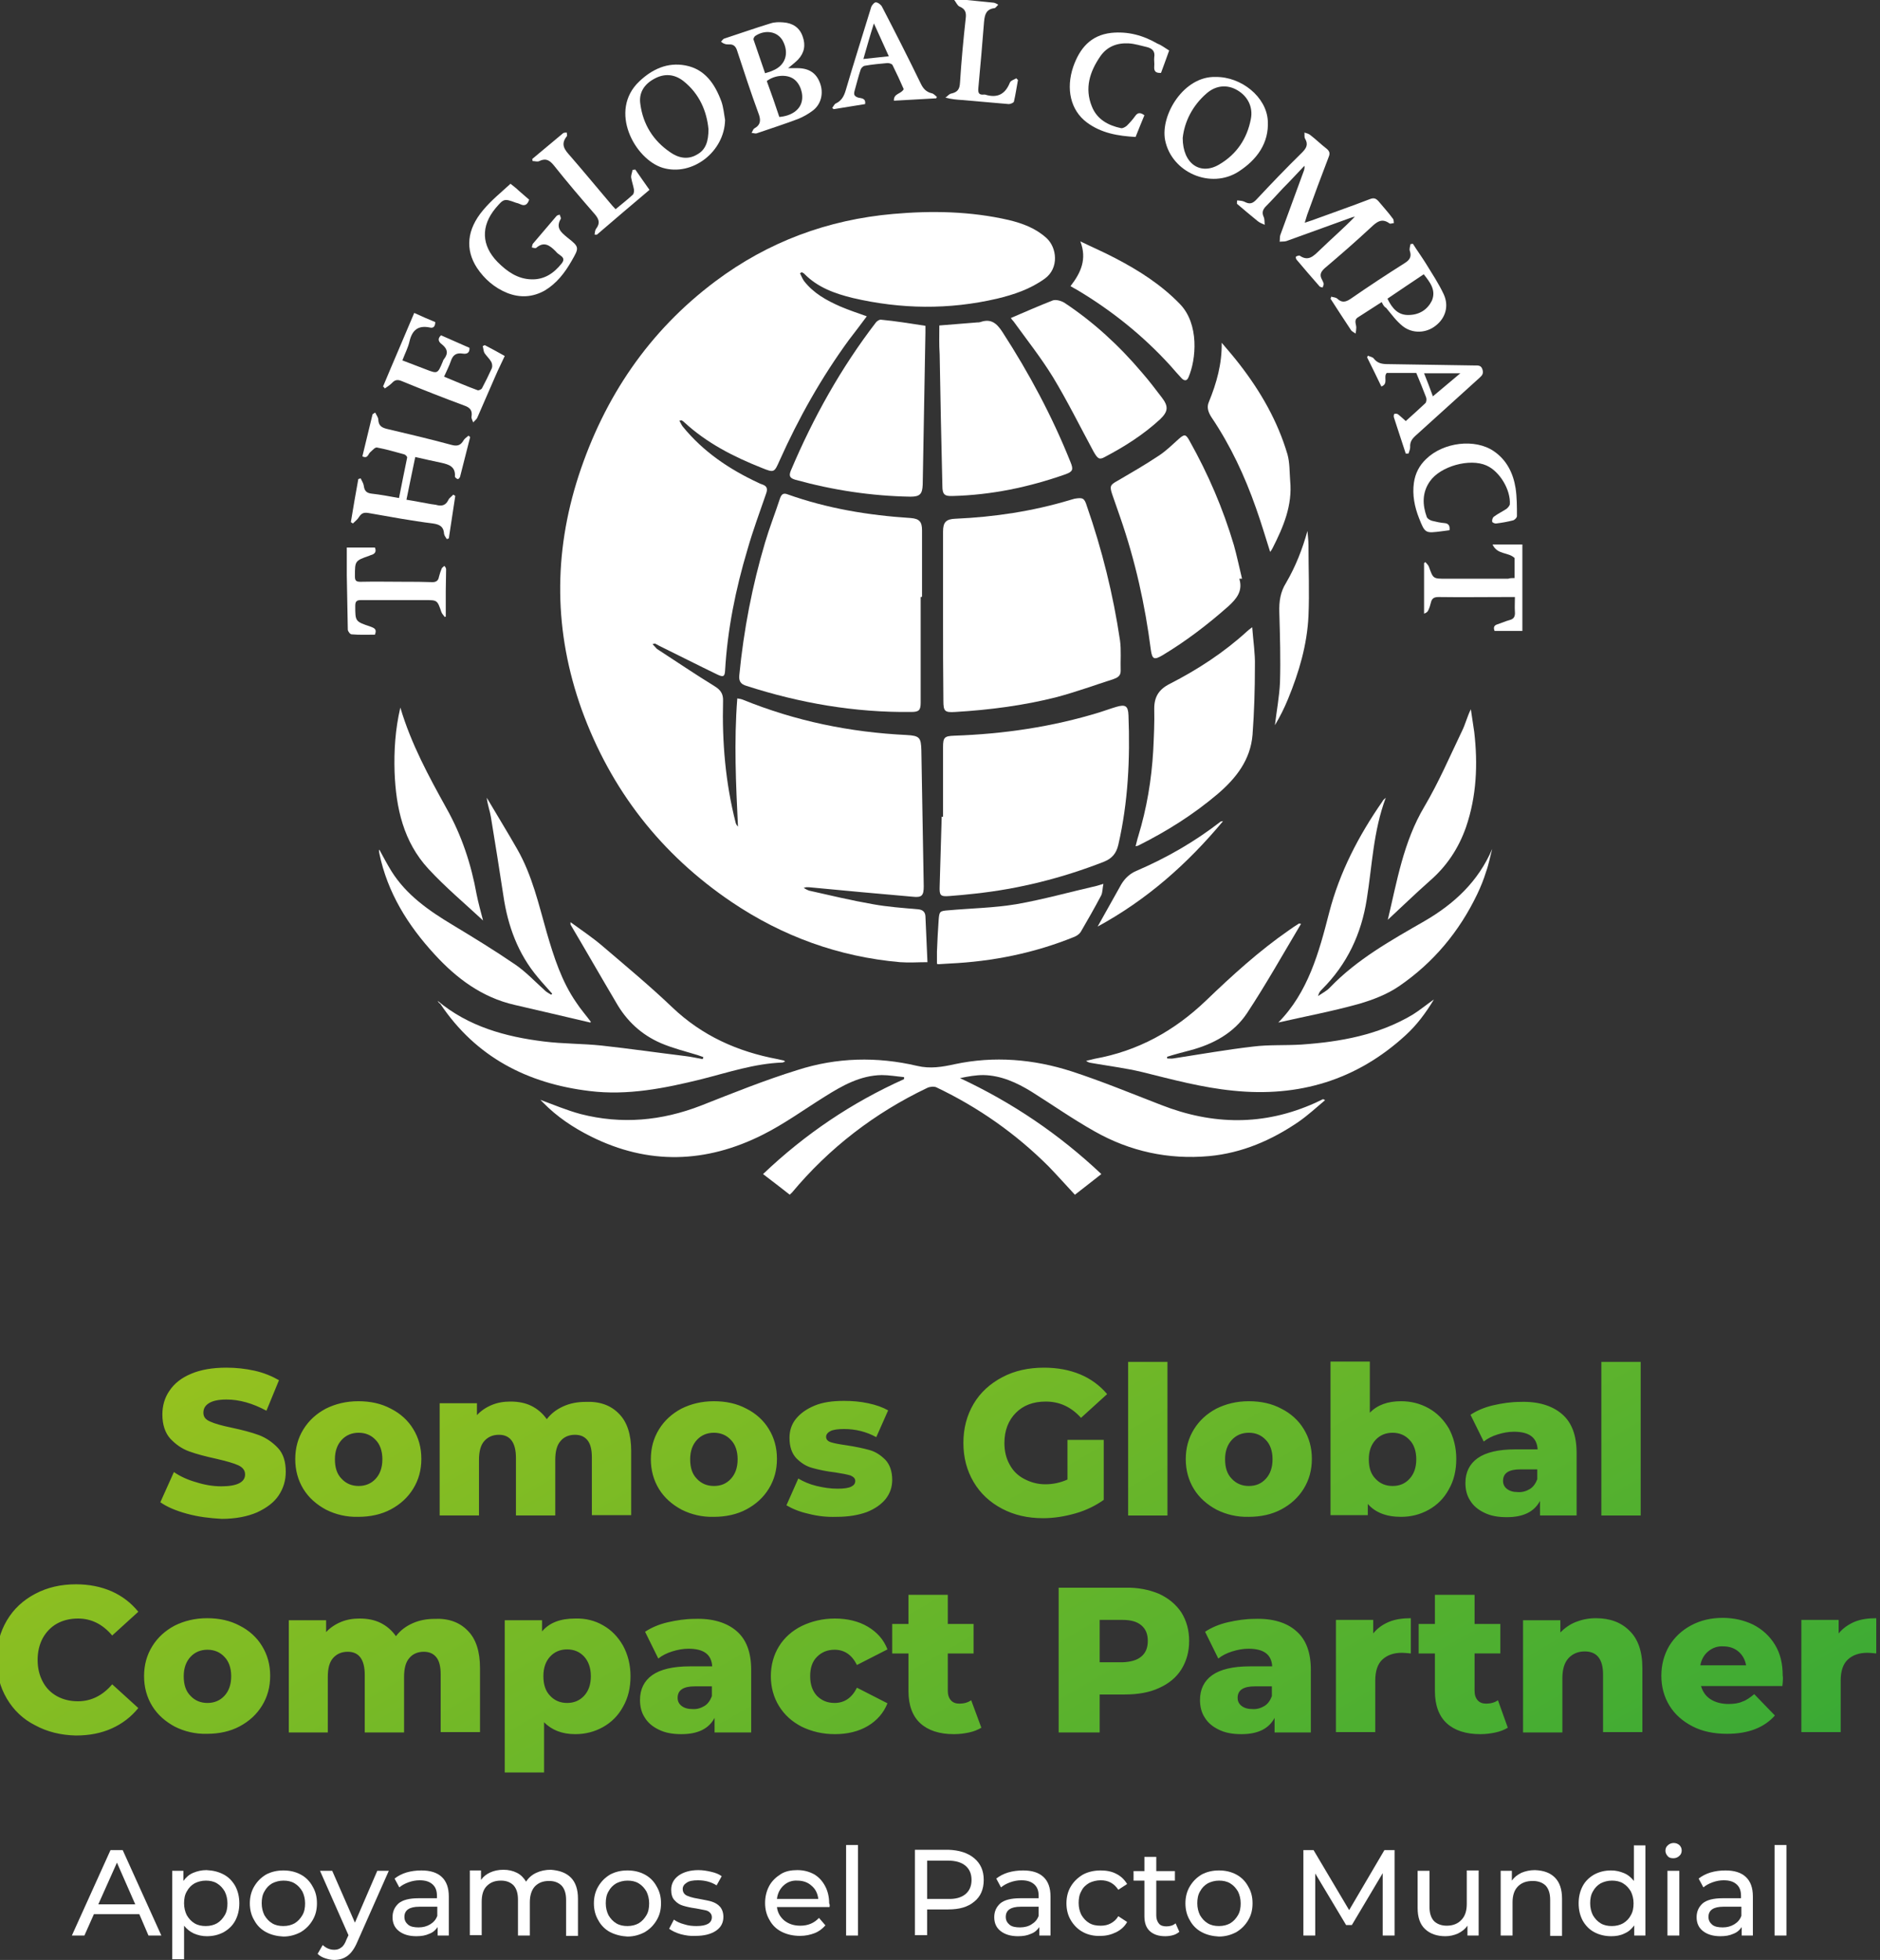 <?xml version="1.0" encoding="utf-8"?>
<!-- Generator: Adobe Illustrator 25.3.1, SVG Export Plug-In . SVG Version: 6.00 Build 0)  -->
<svg version="1.1" id="Capa_1" xmlns="http://www.w3.org/2000/svg" xmlns:xlink="http://www.w3.org/1999/xlink" x="0px" y="0px"
	 viewBox="0 0 554.6 578.1" style="enable-background:new 0 0 554.6 578.1;" xml:space="preserve">
<rect x="0" y="0" width="554.6" height="578.1" fill="#333333" stroke="none"/>
<style type="text/css">
	.st0{fill:#FFFFFF;}
	.st1{fill:url(#SVGID_1_);}
</style>
<g>
	<g>
		<path class="st0" d="M285.2,0c2.7,0.3,5.3,0.5,8,0.8c0.5,0.1,0.9,0.4,1.3,0.6c-0.4,0.3-0.7,0.9-1.1,1c-2.5,0.3-2.9,1.9-3.1,4
			c-0.5,6.6-1.1,13.1-1.7,19.7c-0.1,1.3,0.2,1.9,1.5,1.8c0.2,0,0.4,0,0.5,0c3.5,1.1,5.9,0,7.3-3.5c0.2-0.6,1.2-0.9,1.9-1.3
			c0.2,0.2,0.3,0.3,0.5,0.5c-0.4,2.1-0.7,4.3-1.2,6.4c-0.1,0.3-1,0.7-1.5,0.7c-4.6-0.4-9.2-0.8-13.8-1.2c-1.5-0.1-3-0.2-4.9-0.7
			c0.6-0.4,1.1-1.1,1.7-1.2c1.8-0.4,2.5-1.2,2.6-3.2c0.4-6.4,1-12.8,1.7-19.1c0.2-1.7-0.2-2.7-1.9-3.4c-0.6-0.3-1-1.3-1.5-1.9
			C282.7,0,283.9,0,285.2,0z"/>
		<path class="st0" d="M217.5,206c0.7,0.1,1.2,0.2,1.7,0.4c15.5,6.3,31.6,9.6,48.3,10.4c3.8,0.2,4.2,0.8,4.3,4.5
			c0.2,13.4,0.5,26.7,0.7,40.1c0,2.7-0.5,3.4-3.2,3.1c-10.2-0.9-20.4-1.8-30.6-2.8c-0.5,0-0.9-0.1-1.6,0.2c0.5,0.3,1,0.6,1.6,0.8
			c6.2,1.4,12.5,2.9,18.8,4c4.4,0.8,8.8,1.1,13.3,1.5c1.3,0.1,2.1,0.7,2.2,2c0.2,4.5,0.4,9,0.6,13.6c-2.7,0-5.4,0.2-8.1,0
			c-18.1-1.6-34.6-7.6-49.6-17.7c-20.9-14.1-35.7-33.1-44.3-56.8c-8.2-22.9-8.4-45.9-0.9-69c7.6-23.2,20.7-42.6,40.3-57.3
			c15.6-11.7,33.2-18.2,52.5-19.9c11.4-1,22.8-0.8,34.1,1.8c4.1,1,7.9,2.4,11.1,5.3c3.1,2.8,3.8,8.9-0.5,12
			c-4.3,3.1-9.1,4.7-14.1,5.9c-14.2,3.3-28.3,3.1-42.5-0.2c-5.3-1.3-10.4-3.1-14.4-7.2c-0.2-0.2-0.5-0.3-0.7-0.4
			c-0.2,0.1-0.3,0.2-0.5,0.3c0.4,0.8,0.7,1.6,1.2,2.3c2.8,3.6,6.6,5.7,10.7,7.5c2.5,1.1,5.1,1.9,7.8,2.9c-1.8,2.4-3.5,4.7-5.3,7
			c-8.1,11.1-14.8,23-20.4,35.5c-1.6,3.6-1.6,3.7-5.3,2.2c-8.3-3.3-16.2-7.3-22.9-13.5c-0.2-0.2-0.5-0.4-0.7-0.5
			c-0.1,0-0.2,0-0.7,0.1c0.4,0.6,0.6,1.2,1,1.7c6,7.4,13.7,12.6,22.3,16.6c0.4,0.2,0.8,0.4,1.2,0.5c1.4,0.5,1.6,1.3,1.1,2.7
			c-1.9,5.5-3.9,10.9-5.5,16.5c-3.5,11.7-5.9,23.6-6.6,35.7c-0.1,1.7-0.5,2-2.2,1.2c-5.8-2.8-11.5-5.7-17.2-8.5
			c-0.4-0.2-0.9-0.5-1.3-0.7c-0.1,0-0.2,0.1-0.7,0.2c0.5,0.5,0.9,1,1.3,1.4c5.7,3.7,11.3,7.5,17,11c1.8,1.1,2.6,2.3,2.5,4.4
			c-0.3,12.1,0.7,24,3.7,35.8c0.1,0.4,0.3,0.8,0.7,1.2C217.1,231.3,216.5,218.8,217.5,206z"/>
		<path class="st0" d="M159.4,324.4c3.8,1.4,7.8,3.1,11.9,4.2c12.1,3.1,23.9,2,35.5-2.5c9.4-3.7,18.8-7.5,28.5-10.5
			c11.5-3.7,23.4-4,35.3-1.2c3.8,0.9,7.4,0.3,11-0.5c11.7-2.5,23.3-1.5,34.5,2.1c8.9,2.9,17.6,6.5,26.4,9.9
			c15.3,6,30.4,6.2,45.5-0.6c0.8-0.4,1.5-0.7,2.3-1.1c0,0,0.1,0,0.6,0.3c-2.6,2.2-5,4.4-7.7,6.3c-8,5.5-16.8,9.3-26.5,10.2
			c-12,1.1-23.4-1.4-33.8-7.3c-6.4-3.6-12.4-7.8-18.6-11.7c-4.4-2.7-9-4.8-14.2-4.9c-2.3,0-4.5,0.4-6.9,0.9
			c15.4,7.2,29.2,16.5,41.7,28.3c-2.7,2.1-5.2,4.1-7.8,6.1c-2.6-2.8-5.1-5.6-7.7-8.3c-9.7-9.7-20.8-17.5-33.2-23.4
			c-0.7-0.3-1.9-0.2-2.7,0.2c-15.5,7.4-28.9,17.7-39.9,30.9c-0.2,0.2-0.4,0.3-0.6,0.6c-2.6-2-5.1-4-7.9-6.1
			c12.4-11.8,26.2-21.1,41.6-28c0-0.2,0-0.4,0-0.6c-2.2-0.2-4.4-0.6-6.6-0.6c-6.3,0.1-11.6,3.1-16.7,6.3c-6.1,3.8-12,8.1-18.4,11.3
			c-16.7,8.4-33.7,9-50.7,0.5c-5.2-2.6-10-5.8-14.1-10C159.8,324.8,159.5,324.5,159.4,324.4z"/>
		<path class="st0" d="M271.6,176.1c0,10.4,0,20.8,0,31.1c0,2.3-0.5,2.8-2.8,2.8c-16.6,0.2-32.8-2.6-48.6-7.7
			c-1.7-0.5-2.3-1.4-2.1-3.2c1.3-13.3,3.8-26.3,7.6-39.1c1.3-4.4,3-8.7,4.4-13c0.4-1.1,0.9-1.7,2.2-1.2c11.8,4.2,23.9,6.2,36.4,7
			c2.5,0.2,3.3,1.1,3.3,3.6c0,6.5,0,13.1,0,19.6C271.8,176.1,271.7,176.1,271.6,176.1z"/>
		<path class="st0" d="M278.2,181.7c0-8.3,0-16.6,0-24.9c0-2.8,0.9-3.7,3.7-3.8c11.4-0.5,22.7-2.2,33.7-5.5c0.5-0.1,0.9-0.3,1.4-0.4
			c2.4-0.4,2.9-0.2,3.6,2.1c4.5,12.9,7.8,26.2,9.8,39.7c0.4,2.9,0.1,6,0.2,9c0,1.5-1,2-2.1,2.4c-5.6,1.8-11.1,3.8-16.7,5.3
			c-9.8,2.5-19.9,3.8-30,4.4c-3.1,0.2-3.5-0.2-3.5-3.3C278.2,198.3,278.2,190,278.2,181.7C278.2,181.7,278.2,181.7,278.2,181.7z"/>
		<path class="st0" d="M278.2,240.9c0-6.8,0-13.7,0-20.5c0-2.9,0.4-3.3,3.3-3.4c14.6-0.5,28.9-2.6,42.9-6.9c1.6-0.5,3.2-1.1,4.9-1.6
			c2.7-0.8,3.5-0.3,3.6,2.5c0.5,12.8-0.1,25.6-3,38.2c-0.6,2.5-1.8,4-4.3,5c-12.3,4.8-25,8-38.1,9.4c-2.5,0.3-5,0.5-7.5,0.7
			c-2.6,0.2-2.9-0.2-2.8-2.9c0.2-6.8,0.4-13.7,0.6-20.5C278,240.9,278.1,240.9,278.2,240.9z"/>
		<path class="st0" d="M365.6,170.7c1.1,3.6-0.8,5.9-3.2,8.1c-6.1,5.4-12.5,10.3-19.5,14.5c-2.4,1.4-3,1.2-3.4-1.6
			c-1.7-13.3-4.6-26.3-9-39c-0.8-2.3-1.6-4.6-2.4-6.9c-0.8-2.4-0.6-2.8,1.6-4c4.1-2.4,8.1-4.7,12-7.3c2.2-1.4,4.1-3.3,6-5
			c1.7-1.5,2.1-1.5,3.2,0.5c5.5,9.8,9.9,20,13.1,30.8c0.9,3.2,1.6,6.6,2.4,9.9C366.1,170.7,365.9,170.7,365.6,170.7z"/>
		<path class="st0" d="M273,96.1c0,0.7,0,1.4,0,2.1c-0.3,14.9-0.5,29.8-0.8,44.7c-0.1,2.8-0.8,3.6-3.6,3.6c-11.5-0.2-22.8-1.9-34-5
			c-1.7-0.5-1.9-1.2-1.3-2.7c6.6-15.6,14.8-30.3,25.1-43.7c0.3-0.4,1.1-0.9,1.5-0.8C264.2,94.7,268.4,95.4,273,96.1z"/>
		<path class="st0" d="M277.1,96c3.7-0.3,7.4-0.6,11.2-0.9c0.3,0,0.6,0,0.9-0.1c3.1-1.1,4.8,0.3,6.5,2.9
			c7.9,12.2,14.7,24.9,20.1,38.4c0.9,2.2,0.7,2.8-1.5,3.6c-10.8,3.8-21.8,6.1-33.3,6.4c-2.4,0.1-3-0.5-3-3
			c-0.3-12.9-0.6-25.9-0.8-38.8C277,101.6,277.1,98.9,277.1,96z"/>
		<path class="st0" d="M383.8,272.5c-5.3,8.9-10.3,17.8-15.9,26.3c-3.9,5.9-10,9.2-16.8,11c-2.3,0.6-4.6,1.2-6.8,1.9
			c0,0.2,0,0.3,0,0.5c0.6,0,1.2,0.1,1.8,0c7.8-1.2,15.7-2.6,23.5-3.5c4.7-0.6,9.5-0.3,14.3-0.6c11.5-0.8,22.7-2.8,32.8-8.8
			c2.1-1.3,4-2.9,6.3-4.5c-2.4,4-5.1,7.6-8.4,10.6c-14.4,13.2-31.5,18.3-50.8,16.3c-9.2-0.9-18-3.3-26.9-5.5
			c-5-1.2-10.1-1.8-15.1-2.7c-0.5-0.1-0.9-0.2-1.4-0.6c0.8-0.2,1.7-0.4,2.5-0.6c12.8-2.3,23.5-8.2,32.9-17.2
			c7.7-7.4,15.6-14.6,24.4-20.7c1-0.7,2-1.4,3-2C383.3,272.4,383.4,272.4,383.8,272.5z"/>
		<path class="st0" d="M129.1,295.2c9.1,7.6,20,10.6,31.4,12c5.6,0.7,11.3,0.6,17,1.2c8.2,0.9,16.5,2.1,24.7,3.1
			c1.7,0.2,3.4,0.6,5.1,0.9c0.1-0.2,0.1-0.4,0.2-0.6c-0.6-0.2-1.1-0.4-1.7-0.6c-3.6-1.1-7.3-2-10.8-3.5c-5.8-2.5-10.2-6.6-13.3-12.1
			c-4.5-7.6-8.9-15.3-13.4-22.9c0-0.1,0-0.2,0-0.7c3.3,2.4,6.6,4.6,9.5,7.1c6.9,5.9,13.9,11.7,20.5,18c8.8,8.4,19.3,13.1,31.1,15.3
			c0.6,0.1,1.2,0.3,1.8,0.4c0.1,0,0.2,0.1,0.4,0.3c-0.3,0.1-0.6,0.3-0.8,0.3c-8.2,0.3-15.9,2.9-23.8,4.9
			c-10.9,2.7-21.9,4.9-33.1,3.5c-18.3-2.2-33.5-10-44-25.7C129.4,295.8,129.3,295.5,129.1,295.2z"/>
		<path class="st0" d="M369.4,185c0.3,4.1,0.9,7.8,0.8,11.4c0,6.8-0.2,13.6-0.7,20.3c-0.6,7.4-4.8,12.8-10.3,17.5
			c-7.2,6.1-15,11-23.4,15.2c-0.2,0.1-0.3,0.1-0.8,0.2c0.3-1.1,0.5-2.1,0.8-3c2.5-8.2,3.9-16.6,4.4-25.2c0.2-4.1,0.4-8.3,0.3-12.4
			c0-3.5,1.4-5.7,4.6-7.3c8.2-4.2,15.9-9.2,22.8-15.5C368.2,185.9,368.5,185.7,369.4,185z"/>
		<path class="st0" d="M408.8,235.3c-3.7,9.9-4,20-5.6,29.9c-1.6,10.3-5.8,19.2-13.2,26.6c-0.3,0.3-0.6,0.6-0.8,1
			c-0.1,0.1-0.1,0.3-0.4,1c1.5-1,2.7-1.6,3.6-2.6c8-8.3,17.9-13.8,27.8-19.5c8.8-5.1,15.9-11.7,20-21.3c-0.6,2.2-1,4.5-1.8,6.7
			c-0.7,2.3-1.6,4.5-2.6,6.6c-5.3,11.1-13,20.3-23.1,27.2c-3.5,2.4-7.7,4-11.8,5.2c-7.9,2.2-15.9,3.7-23.8,5.5
			c8.8-8.9,12-20.7,15-32.4c3.1-12,8.7-22.7,15.7-32.8C408,236,408.2,235.8,408.8,235.3z"/>
		<path class="st0" d="M162.9,293.1c-1.4-1.6-2.9-3.2-4.3-4.9c-5.8-6.9-8.8-15.1-10.1-24c-1.2-7.8-2.4-15.5-3.7-23.3
			c-0.3-1.8-1-3.6-1.2-5.6c3,5.1,6.1,10.1,9,15.2c4.4,7.7,6.3,16.2,8.7,24.6c2.1,7.2,4.4,14.4,8.7,20.6c1.3,2,2.9,3.8,4.3,5.7
			c0,0-0.1,0.2-0.2,0.2c-7.4-1.7-14.8-3.5-22.3-5.2c-9.6-2.2-17.1-7.8-23.6-14.9c-7.9-8.6-13.9-18.2-16.3-29.8
			c0-0.2-0.1-0.5-0.1-0.7c0-0.1,0-0.2,0.1-0.4c1.2,2.2,2.3,4.3,3.6,6.4c4.4,7,11,11.6,18,15.8c6.3,3.8,12.5,7.6,18.5,11.7
			c3.2,2.2,5.9,5.1,8.8,7.7c0.5,0.5,1.2,0.8,1.8,1.2C162.7,293.3,162.8,293.2,162.9,293.1z"/>
		<path class="st0" d="M298.2,93.8c4.2-1.8,8.3-3.6,12.4-5.2c0.9-0.3,2.4,0.1,3.4,0.7c8.6,5.7,16.1,12.6,22.8,20.5
			c2.1,2.4,4,4.9,5.9,7.4c2.1,2.7,1.9,4.2-0.5,6.5c-4.9,4.5-10.4,8-16.3,11.1c-1.6,0.9-2.1,0.5-3.3-1.6c-4-7.4-7.7-14.9-12-22
			c-3.5-5.7-7.7-11-11.6-16.4C298.7,94.5,298.4,94.1,298.2,93.8z"/>
		<path class="st0" d="M360.4,101.1c1.8,2.1,3.6,4.2,5.3,6.4c6.2,8,11.2,16.7,14.1,26.5c0.7,2.5,0.6,5.2,0.8,7.8
			c0.7,7.3-2,13.6-5.2,19.9c-0.2,0.4-0.4,0.7-0.7,1.1c-1.4-4.4-2.7-8.8-4.2-13c-3.3-9.4-7.5-18.4-13.1-26.7
			c-0.9-1.4-1.5-2.9-0.8-4.5C358.9,113,360.5,107.3,360.4,101.1z"/>
		<path class="st0" d="M325.5,260.7c-0.3,1.4-0.2,2.6-0.7,3.5c-1.9,3.6-3.9,7.1-6,10.7c-0.4,0.6-1.1,1.1-1.8,1.4
			c-11.8,4.8-24.1,7.3-36.9,7.9c-1.1,0.1-2.2,0.1-3.3,0.2c-0.1,0-0.2-0.1-0.4-0.1c0-1.2,0-2.4,0-3.6c0.1-3.1,0.3-6.2,0.5-9.3
			c0.2-2.6,0.3-2.7,2.9-2.9c6.7-0.6,13.4-0.7,20-1.8c8-1.4,15.8-3.6,23.7-5.4C324.1,261.1,324.6,261,325.5,260.7z"/>
		<path class="st0" d="M315.8,84.4c3.1-4,4.9-8,2.9-13.2c3.5,1.7,7,3.2,10.4,5c6.9,3.6,13.5,7.8,19,13.5c5.7,5.9,4.8,16.3,2.5,21.6
			c-0.5,1.2-1.3,1-2,0.3c-1.1-1.2-2.2-2.4-3.3-3.7c-8-8.8-17.2-16.2-27.4-22.3C317.3,85.3,316.7,84.9,315.8,84.4z"/>
		<path class="st0" d="M409.4,271.3c2.7-11.3,4.6-23,10.8-33.4c4.2-7.1,7.5-14.8,11.1-22.3c1-2,1.5-4.2,2.6-6.4
			c0.3,2.2,0.7,4.5,1,6.7c1.1,9.5,0.7,18.9-2.4,28c-2.2,6.3-5.7,11.6-10.8,16C417.4,263.7,413.4,267.6,409.4,271.3z"/>
		<path class="st0" d="M118.1,208.7c3.2,10.8,8.4,20.3,13.6,29.7c4.5,8,7.3,16.5,8.9,25.4c0.5,2.5,1.2,5,1.9,7.7
			c-5.5-5.1-11.1-9.8-16.1-15.2c-7.4-8-9.6-18-10-28.6C116.2,221.4,116.6,215.1,118.1,208.7z"/>
		<path class="st0" d="M365,59.1c0.7,0.1,1.5,0.1,2.1,0.4c1.5,0.8,2.4,0.6,3.6-0.7c4.4-4.7,8.8-9.3,13.4-13.8
			c1.3-1.3,1.9-2.4,0.9-4.1c-0.3-0.5-0.1-1.2-0.2-1.8c0.6,0.2,1.2,0.3,1.7,0.7c1.7,1.3,3.2,2.8,4.9,4.1c0.8,0.7,1,1.3,0.6,2.3
			c-2.2,5.7-4.3,11.4-6.4,17.2c-0.2,0.6-0.4,1.3-0.7,2.3c0.9-0.3,1.5-0.5,2.1-0.7c5.7-2.1,11.5-4.1,17.2-6.3
			c1.1-0.4,1.7-0.2,2.5,0.7c1.4,1.7,2.9,3.3,4.2,5.1c0.3,0.3,0.2,0.8,0.3,1.3c-0.4,0-1,0.3-1.3,0.1c-2.3-1.7-3.8-0.4-5.5,1.2
			c-4.4,4.1-9,8.1-13.6,12c-1.2,1.1-1.6,2-0.8,3.4c0.2,0.4,0.4,0.8,0.5,1.2c0,0.3-0.2,0.7-0.3,1.1c-0.3-0.1-0.7-0.1-0.9-0.3
			c-2.3-2.6-4.6-5.3-6.8-7.9c-0.2-0.2-0.3-0.8-0.2-0.9c0.3-0.2,0.9-0.4,1.1-0.3c2.6,1.8,4.1,0.1,5.9-1.6c3.4-3.3,7-6.4,10.4-9.9
			c-0.5,0.1-0.9,0.2-1.4,0.4c-6.3,2.3-12.5,4.5-18.8,6.8c-0.6,0.2-1.4,0.1-2,0.2c0.1-0.7,0-1.4,0.2-2c2.3-6.4,4.7-12.7,7-19.1
			c0.1-0.4,0.2-0.8,0.1-1.3c-2.1,2.2-4.2,4.5-6.4,6.7c-1.6,1.7-3.2,3.5-4.9,5.2c-1,1-1.3,1.9-0.7,3.2c0.3,0.7,0.2,1.5,0.3,2.3
			c-0.7-0.3-1.5-0.6-2.1-1.1c-2.1-1.7-4.1-3.4-6.1-5.1C364.9,59.5,364.9,59.3,365,59.1z"/>
		<path class="st0" d="M110.7,121.7c0.3,0.7,0.9,1.4,0.9,2.1c0.1,1.7,0.9,2.3,2.5,2.7c6.4,1.5,12.7,3,19,4.7
			c1.8,0.5,2.8,0.2,3.7-1.4c0.3-0.5,1-0.9,1.4-1.3c0.2,0.1,0.3,0.3,0.5,0.4c-1,3.9-2,7.9-3,11.8c-0.1,0.2-0.4,0.6-0.6,0.6
			c-0.3,0-0.6-0.3-0.8-0.5c-0.1-0.1-0.1-0.2-0.1-0.3c0.2-2.9-1.8-3.5-4-4c-2.5-0.5-5-1.1-7.7-1.7c-0.9,4.2-1.7,8.3-2.6,12.6
			c2.6,0.4,4.9,0.9,7.3,1.3c0.5,0.1,1,0.1,1.4,0.2c1.7,0.5,2.9,0.2,3.7-1.5c0.3-0.6,1-1,1.4-1.5c0.2,0.1,0.4,0.2,0.6,0.4
			c-0.6,4.2-1.3,8.3-1.9,12.5c-0.2,0.1-0.4,0.1-0.6,0.2c-0.3-0.5-0.7-1-0.8-1.5c-0.1-2.1-1.2-2.8-3.3-3.1c-6.4-0.8-12.8-2-19.1-3.1
			c-1.3-0.2-2,0.1-2.7,1.2c-0.4,0.7-1.2,1.3-1.8,1.9c-0.2-0.1-0.4-0.3-0.6-0.4c0.7-4.2,1.4-8.4,2.2-12.7c0.2-0.1,0.4-0.1,0.7-0.2
			c0.3,0.7,0.8,1.4,0.9,2.1c0.2,1.5,0.7,2.2,2.3,2.4c2.7,0.3,5.3,0.8,8.1,1.3c0.8-4.1,1.6-8,2.4-11.9c0.1-0.3-0.5-0.9-0.9-1
			c-2.6-0.7-5.3-1.5-8-2c-0.6-0.1-1.3,0.8-2,1.4c-0.6,0.5-0.7,2-2.3,1.2c1-4.1,2-8.2,3-12.4C110.3,121.9,110.5,121.8,110.7,121.7z"
			/>
		<path class="st0" d="M232.5,20.1c1.1,0,1.9,0,2.7,0c3.4,0,5.6,1.4,6.7,4.4c1.1,2.9,0.4,6.2-2.1,8.1c-1.3,1-2.9,1.9-4.4,2.5
			c-4,1.5-8,2.8-12.1,4.2c-0.5,0.2-1.1-0.1-1.6-0.1c0.3-0.4,0.4-1,0.8-1.3c2-1.1,2-2.6,1.2-4.6c-2.2-6-4.2-12.1-6.2-18.2
			c-0.4-1.4-1.1-2.1-2.5-2c-0.4,0-0.9,0-1.3-0.2c-0.4-0.1-0.7-0.4-1-0.6c0.3-0.3,0.6-0.8,0.9-0.9c4.6-1.5,9.1-3.1,13.7-4.5
			c1.2-0.4,2.5-0.4,3.8-0.3c2.7,0.2,4.8,1.5,5.7,4.2c0.9,2.5,0.5,4.8-1.4,6.8C234.6,18.4,233.6,19.2,232.5,20.1z M229.9,34.5
			c3.5-0.3,6-2,6.6-4.5c0.6-2.4-0.5-5.5-2.5-6.8c-2-1.3-5.4-1.1-7.8,0.7C227.5,27.4,228.7,30.9,229.9,34.5z M225.7,21.6
			c1-0.3,1.7-0.5,2.3-0.8c3.7-1.5,4.9-5.1,2.9-8.8c-1.5-2.7-5.1-3.4-8.1-1.4c-0.3,0.2-0.6,0.8-0.5,1.1
			C223.4,14.9,224.5,18.1,225.7,21.6z"/>
		<path class="st0" d="M358.6,22.7c7.6-0.1,15,5.9,15.4,12.9c0.4,6.6-3.2,11.5-8.6,15c-8.2,5.3-19.8,0.3-21.7-9.3
			C342.3,33.8,349.3,22.4,358.6,22.7z M348.9,40.7c0,7.7,5.3,11.1,10.8,7.8c5.1-3,8.2-7.6,9.3-13.4c0.7-3.5-0.9-6.7-4-8.5
			c-2.9-1.7-6.2-1.5-9,0.9C351.7,31.2,349.4,36,348.9,40.7z"/>
		<path class="st0" d="M213.9,35.4c-0.2,9.4-9.7,16.7-18.4,14.1c-8.2-2.5-16.1-16.8-6.9-25.5c3.8-3.6,8.3-5.7,13.6-4.7
			c5.8,1.1,8.7,5.5,10.6,10.6C213.4,31.6,213.6,33.6,213.9,35.4z M209,38.1c-0.5-5.2-2.6-10.4-7.4-14.2c-2.7-2.1-5.7-2.3-8.7-0.6
			c-2.9,1.6-4.5,4.1-4,7.4c0.8,6,3.8,10.8,8.8,14.2c2.4,1.7,5.2,2.3,7.9,0.7C208.2,44.2,209,41.7,209,38.1z"/>
		<path class="st0" d="M150.6,54.2c1,0.8,1.8,1.4,2.5,2.1c1,0.9,2,1.7,3,2.6c-0.5,1.5-1.3,2-2.7,1.3c-0.4-0.2-0.8-0.3-1.2-0.4
			c-3.5-1.3-3.6-1.2-6,1.6c-4.4,5.3-4.2,11,0.6,15.9c2.8,2.8,5.9,5,10,5.1c3.8,0.1,6.6-1.8,8.9-4.7c0.7-0.9,0.7-1.6-0.3-2.3
			c-0.6-0.4-1.1-0.8-1.5-1.3c-1.7-1.7-3.4-3-5.7-1c-0.2,0.2-0.8,0-1.3-0.1c0.1-0.4,0.1-0.8,0.3-1.1c2.3-2.7,4.6-5.4,6.9-8.1
			c0.2-0.3,0.7-0.4,1-0.5c0.1,0.4,0.5,1,0.3,1.3c-1.5,2.6,0.1,3.9,1.9,5.4c3.7,2.9,3.6,3,1.3,7c-2,3.5-4.4,6.6-7.9,8.7
			c-3.6,2-7.3,2.2-11.1,0.7c-3.7-1.5-6.7-4.1-8.9-7.4c-3.5-5.4-3-11.3,1.8-17C145,59,147.9,56.7,150.6,54.2z"/>
		<path class="st0" d="M407.6,89.1c-2.5,1.6-4.8,3.1-7,4.5c-1.3,0.8-0.5,2-0.5,3c0,0.6-0.1,1.2-0.2,1.8c-0.5-0.4-1.1-0.6-1.4-1.1
			c-2-3-4-6.1-6-9.2c0.1-0.2,0.2-0.4,0.2-0.6c0.6,0.2,1.4,0.2,1.8,0.6c1.4,1.3,2.5,1,4,0c5.2-3.6,10.5-7.1,15.9-10.5
			c1.4-0.9,2.1-1.8,1.5-3.6c-0.2-0.6,0.1-1.3,0.2-2c0.2,0,0.5-0.1,0.7-0.1c1.2,1.9,2.5,3.7,3.7,5.6c1.9,3.1,3.9,6.1,5.4,9.3
			c1.6,3.5,0.5,7-2.3,9.2c-2.8,2.3-6.9,2.5-9.8,0.2c-1.9-1.5-3.3-3.5-4.9-5.4C408.3,90.5,408,89.9,407.6,89.1z M420,80.9
			c-3.7,2.5-7.2,4.8-10.7,7.2c1.4,2.9,3.2,5,6.5,4.8c3-0.1,5.3-1.6,6.6-4.2C423.7,85.6,421.9,83.3,420,80.9z"/>
		<path class="st0" d="M113,114c3-7.2,6.1-14.3,9.2-21.7c2.2,1,4.2,1.9,6.2,2.7c0,1.2-0.5,1.9-1.6,1.6c-3.4-0.7-5.2,0.7-6,4.1
			c-0.4,1.8-1.3,3.5-2.1,5.6c2.3,0.9,4.5,1.7,6.8,2.6c3.6,1.4,3.6,1.4,5.1-2.2c0.1-0.3,0.2-0.6,0.4-0.8c1.3-1.7,1-3-0.6-4.3
			c-0.8-0.6-1.6-1.5-0.3-2.7c2.8,1.2,5.6,2.5,8.4,3.7c0.1,1.5-0.8,1.9-2,1.7c-1.9-0.3-2.9,0.4-3.5,2.2c-0.5,1.5-1.3,3-2,4.6
			c3.4,1.4,6.6,2.8,9.9,4c0.3,0.1,1.1-0.2,1.3-0.6c1-1.9,2-3.9,2.9-5.9c0.2-0.5,0.1-1.4-0.2-1.9c-0.5-0.9-1.4-1.7-2-2.6
			c-0.3-0.6-0.3-1.4-0.5-2c0.2-0.1,0.4-0.2,0.6-0.3c1.9,1,3.8,2,5.9,3.2c-0.9,2-1.9,3.9-2.7,5.8c-1.8,4.1-3.6,8.3-5.4,12.4
			c-0.2,0.5-0.8,0.9-1.2,1.4c-0.2-0.6-0.6-1.2-0.5-1.7c0.3-1.8-0.4-2.7-2.2-3.3c-6.2-2.3-12.3-4.7-18.4-7.2c-1.2-0.5-2-0.4-2.9,0.6
			c-0.6,0.6-1.4,1.1-2.1,1.6C113.5,114.4,113.2,114.2,113,114z"/>
		<path class="st0" d="M385.7,156.6c0.1,1.4,0.3,2.8,0.3,4.2c0,7,0.3,13.9,0,20.9c-0.4,8.5-2.8,16.6-6,24.4
			c-1.1,2.7-2.4,5.3-3.9,7.8c0.5-4.2,1.3-8.4,1.5-12.6c0.2-6.9,0-13.8-0.2-20.7c-0.1-3.2,0.3-6,2-8.7
			C382.2,167.1,384.2,162,385.7,156.6z"/>
		<path class="st0" d="M414.7,133.8c-0.7-2.2-1.5-4.5-2.2-6.7c-0.4-1.3-0.9-2.7-1.3-4c-0.1-0.3,0-0.9,0.1-1c0.3-0.1,0.9-0.1,1.1,0.1
			c0.8,0.6,1.5,1.3,2.3,2c2-1.8,3.9-3.5,5.8-5.3c0.3-0.3,0.4-1.2,0.2-1.7c-0.9-2.4-1.9-4.8-2.9-7.2c-3,0-5.9,0-8.7,0
			c-1.1,1.1,0.6,3.2-1.6,4c-1.4-2.9-2.8-5.8-4.2-8.6c0.1-0.2,0.2-0.3,0.2-0.5c0.6,0.3,1.5,0.4,1.8,0.9c1.1,1.4,2.5,1.6,4.1,1.6
			c8.6,0.1,17.1,0.3,25.7,0.4c0.9,0,1.8-0.1,2.2,1.1c0.4,1.2,0,1.8-0.8,2.5c-6.3,5.7-12.6,11.4-18.9,17.1c-1.1,1-1.7,1.9-1.6,3.4
			c0,0.6-0.3,1.3-0.5,1.9C415.2,133.8,415,133.8,414.7,133.8z M422.7,116.9c2.8-2.3,5.2-4.4,8.1-6.8c-3.8,0-7.2,0-10.7,0
			C421,112.3,421.8,114.4,422.7,116.9z"/>
		<path class="st0" d="M427.6,156.4c-0.8,0.1-1.5,0.2-2.3,0.3c-4.8,0.6-4.9,0.7-6.7-3.9c-1.3-3.3-2-6.8-1.5-10.4
			c0.4-2.8,1.6-5.1,3.6-7c5.1-5,14.5-6.1,20-2.3c3.8,2.6,5.7,6.5,6.4,10.9c0.4,2.7,0.4,5.5,0.4,8.2c0,0.5-0.7,1.2-1.2,1.3
			c-1.6,0.4-3.2,0.7-4.9,0.9c-0.4,0.1-1.2-0.3-1.2-0.5c-0.1-0.5,0.1-1.2,0.5-1.5c1.2-0.9,2.5-1.5,3.7-2.3c0.4-0.3,0.9-0.9,1-1.3
			c0.3-4.3-3-9.8-6.9-11.5c-4.9-2.2-13.6,0.2-16.7,4.7c-2.3,3.3-2.2,6.9-0.9,10.5c0.2,0.5,0.9,0.9,1.5,1.1c1.2,0.3,2.5,0.6,3.8,0.7
			C427.3,154.4,427.8,155.1,427.6,156.4z"/>
		<path class="st0" d="M344.9,14.9c-0.8,2.3-1.6,4.4-2.4,6.6c-1.6,0.1-2.1-0.5-2-1.9c0.1-0.9-0.1-1.9,0-2.7c0.3-1.8-0.6-2.6-2.1-3
			c-1.8-0.4-3.6-1-5.4-1.1c-3.4-0.2-6.4,0.9-8.4,3.8c-3.1,4.5-4.7,9.4-2.5,14.8c1.5,3.8,4.8,5.6,8.6,6.4c0.5,0.1,1.2-0.3,1.7-0.7
			c0.9-0.9,1.8-1.9,2.5-2.9c0.7-1,1.5-1.1,2.7-0.2c-0.9,2.1-1.7,4.2-2.6,6.4c-5.2-0.3-10.1-1.1-14.4-4.3c-4.8-3.6-6.2-9.9-4-16.4
			c1.9-5.4,5.1-9.3,11.2-10c4.9-0.5,9.4,0.7,13.7,3.2C342.6,13.3,343.6,14.1,344.9,14.9z"/>
		<path class="st0" d="M131.2,182c-0.3-0.5-0.8-0.9-1-1.5c-1.2-3.5-1.2-3.5-4.8-3.5c-6.3,0-12.6,0-18.9,0c-1.3,0-1.7,0.4-1.7,1.7
			c0,4.6,0,4.6,4.4,6.1c1.1,0.4,2.1,0.7,1.4,2.4c-2.3,0-4.6,0.1-6.9-0.1c-0.4,0-1.1-0.9-1.1-1.4c-0.1-5.4-0.2-10.7-0.3-16.1
			c0-2.7,0-5.4,0-8.1c3.1,0,5.7,0,8.3,0c0.5,1.2,0,1.9-1.1,2.2c-0.2,0.1-0.4,0.1-0.5,0.2c-4.3,1.5-4.3,1.5-4.3,6.1
			c0,1.2,0.3,1.6,1.6,1.6c4.5-0.1,8.9,0,13.4,0c2.5,0,5,0,7.5,0.1c1.3,0.1,2.1-0.3,2.3-1.6c0.2-0.8,0.5-1.7,0.8-2.4
			c0.1-0.3,0.5-0.5,0.8-0.8c0.2,0.3,0.5,0.6,0.5,1c0,2.1-0.1,4.3-0.1,6.4c0,2.5,0,5,0,7.5C131.6,181.8,131.4,181.9,131.2,182z"/>
		<path class="st0" d="M276.2,29c-4.1,0.2-8.2,0.5-12.5,0.7c-0.1-2.2,2.1-1.9,2.9-3.4c-1-2.3-2.1-4.7-3.3-7.1
			c-0.2-0.4-1-0.6-1.5-0.6c-2.2,0.2-4.5,0.4-6.7,0.8c-0.5,0.1-1,0.6-1.2,1.1c-0.7,2.1-1.2,4.2-1.8,6.3c-0.3,1.1-0.1,1.6,1.1,2
			c0.8,0.2,2.3,0.1,2,1.9c-3.1,0.5-6.2,1-9.3,1.5c-0.1-0.1-0.3-0.3-0.4-0.4c0.4-0.4,0.6-1.1,1.1-1.3c1.7-0.8,2.4-2.2,2.9-3.9
			c2.4-8.2,5-16.3,7.5-24.5c0.2-0.6,1-1.5,1.4-1.4c0.6,0,1.5,0.7,1.8,1.3c3.9,7.5,7.7,15,11.4,22.6c0.7,1.5,1.6,2.5,3.2,2.9
			c0.6,0.1,1,0.6,1.5,1C276.4,28.6,276.3,28.8,276.2,29z M254.7,17.4c2.6-0.3,4.9-0.5,7.5-0.8c-1.5-3.3-2.8-6.2-4.4-9.7
			C256.6,10.7,255.7,13.9,254.7,17.4z"/>
		<path class="st0" d="M446.8,170.5c0-2.2,0-4.1,0-5.9c-1.8-1.8-5.1-0.9-6.5-4c3.2,0,5.8,0,8.8,0c0,8.5,0,16.9,0,25.5
			c-2.9,0-5.5,0-8.2,0c-0.4-1-0.2-1.7,1-2c1.2-0.4,2.3-0.9,3.4-1.2c1.3-0.3,1.7-1.1,1.6-2.4c-0.1-1.4,0-2.8,0-4.4
			c-0.9,0-1.7,0-2.5,0c-6.7,0-13.3,0.1-20,0c-1.4,0-2,0.4-2.3,1.7c-0.2,0.8-0.4,1.5-0.8,2.3c-0.2,0.4-0.6,0.7-1.2,0.9
			c0-5,0-9.9,0-14.9c0.1-0.1,0.2-0.2,0.4-0.3c0.3,0.4,0.8,0.8,1,1.3c1.3,3.6,1.2,3.6,5.1,3.6c6.1,0,12.2,0,18.3,0
			C445.5,170.5,446.1,170.5,446.8,170.5z"/>
		<path class="st0" d="M175.4,69.2c0.1-0.6,0.1-1.3,0.5-1.8c1.2-1.6,0.8-2.8-0.5-4.3c-4.1-4.7-8.1-9.4-12-14.3
			c-1.3-1.6-2.4-2.2-4.3-1.3c-0.5,0.3-1.3,0-2,0c0-0.2,0-0.4-0.1-0.6c3-2.5,6.1-5.1,9.1-7.6c0.3-0.2,0.7-0.2,1.1-0.2
			c0,0.4,0.2,0.9,0,1.1c-2,2.5-0.5,4.1,1.1,5.9c3.9,4.5,7.7,9.1,11.6,13.7c0.5,0.6,1,1.2,1.7,1.9c1.8-1.5,3.5-2.8,5.1-4.3
			c0.3-0.3,0.4-1.1,0.3-1.6c-0.2-1.1-0.6-2.2-0.8-3.4c-0.1-0.7,0.3-1.5,0.4-2.3c0.3,0,0.5,0,0.8-0.1c1.4,2,2.7,3.9,4.2,6
			c-5.2,4.4-10.4,8.8-15.5,13.2C175.8,69.3,175.6,69.2,175.4,69.2z"/>
		<path class="st0" d="M323.8,273.3c2.4-4.3,4.7-8.4,7-12.5c1.1-1.8,2.6-3.2,4.6-4c8.8-3.8,17-8.5,24.6-14.4
			c0.1-0.1,0.2-0.1,0.8-0.2C350.2,254.9,338.3,265.4,323.8,273.3z"/>
	</g>
	<g>
		<linearGradient id="SVGID_1_" gradientUnits="userSpaceOnUse" x1="186.023" y1="330.283" x2="353.485" y2="620.336">
			<stop  offset="0" style="stop-color:#95C11F"/>
			<stop  offset="1" style="stop-color:#3AAA35"/>
		</linearGradient>
		<path class="st1" d="M55.2,446.5c-3.3-0.9-5.9-2-7.9-3.4l4-8.9c1.9,1.3,4.1,2.3,6.6,3c2.5,0.8,5,1.2,7.4,1.2c4.6,0,7-1.2,7-3.5
			c0-1.2-0.7-2.1-2-2.7c-1.3-0.6-3.4-1.2-6.4-1.9c-3.2-0.7-5.9-1.4-8.1-2.2c-2.2-0.8-4-2.1-5.6-3.8c-1.5-1.7-2.3-4.1-2.3-7.1
			c0-2.6,0.7-5,2.1-7c1.4-2.1,3.5-3.8,6.4-5c2.8-1.2,6.3-1.8,10.4-1.8c2.8,0,5.6,0.3,8.3,0.9c2.7,0.6,5.1,1.6,7.2,2.8l-3.7,9
			c-4.1-2.2-8-3.3-11.8-3.3c-2.4,0-4.1,0.4-5.2,1.1c-1.1,0.7-1.6,1.6-1.6,2.8s0.6,2,2,2.6c1.3,0.6,3.4,1.2,6.3,1.8
			c3.3,0.7,5.9,1.4,8.1,2.2c2.1,0.8,4,2.1,5.6,3.8c1.6,1.7,2.3,4.1,2.3,7c0,2.6-0.7,4.9-2.1,7c-1.4,2.1-3.6,3.7-6.4,5
			c-2.8,1.2-6.3,1.9-10.4,1.9C61.8,447.8,58.5,447.4,55.2,446.5z M96.2,445.3c-2.8-1.5-5.1-3.5-6.7-6.1c-1.6-2.6-2.4-5.6-2.4-8.8
			c0-3.3,0.8-6.2,2.4-8.8c1.6-2.6,3.8-4.6,6.6-6.1c2.8-1.4,6-2.2,9.6-2.2c3.6,0,6.8,0.7,9.6,2.2c2.8,1.4,5.1,3.5,6.6,6
			c1.6,2.6,2.4,5.5,2.4,8.8s-0.8,6.2-2.4,8.8c-1.6,2.6-3.8,4.6-6.6,6.1c-2.8,1.5-6.1,2.2-9.6,2.2C102.2,447.5,99,446.7,96.2,445.3z
			 M110.8,436.2c1.3-1.4,2-3.3,2-5.8c0-2.4-0.7-4.4-2-5.7c-1.3-1.4-3-2.1-5-2.1c-2,0-3.7,0.7-5,2.1c-1.3,1.4-2,3.3-2,5.7
			c0,2.5,0.6,4.4,2,5.8c1.3,1.4,3,2.1,5,2.1C107.8,438.3,109.5,437.6,110.8,436.2z M182.6,417c2.4,2.4,3.6,6.1,3.6,11v18.9h-11.6
			v-17c0-2.3-0.4-4-1.3-5.1c-0.9-1.1-2.1-1.6-3.7-1.6c-1.7,0-3.2,0.6-4.2,1.8c-1.1,1.2-1.6,3.1-1.6,5.6v16.4h-11.6v-17
			c0-4.5-1.7-6.8-5-6.8c-1.8,0-3.2,0.6-4.3,1.8c-1.1,1.2-1.6,3.1-1.6,5.6v16.4h-11.6v-33.1h11v3.5c1.2-1.3,2.7-2.3,4.4-3
			c1.7-0.7,3.5-1,5.5-1c2.3,0,4.4,0.4,6.2,1.3c1.8,0.9,3.3,2.2,4.5,3.9c1.3-1.7,2.9-2.9,4.9-3.8c2-0.9,4.2-1.3,6.5-1.3
			C176.9,413.3,180.2,414.5,182.6,417z M201.1,445.3c-2.8-1.5-5.1-3.5-6.7-6.1c-1.6-2.6-2.4-5.6-2.4-8.8c0-3.3,0.8-6.2,2.4-8.8
			c1.6-2.6,3.8-4.6,6.6-6.1c2.8-1.4,6-2.2,9.6-2.2c3.6,0,6.8,0.7,9.6,2.2c2.8,1.4,5.1,3.5,6.6,6c1.6,2.6,2.4,5.5,2.4,8.8
			s-0.8,6.2-2.4,8.8c-1.6,2.6-3.8,4.6-6.6,6.1c-2.8,1.5-6.1,2.2-9.6,2.2C207.1,447.5,203.9,446.7,201.1,445.3z M215.6,436.2
			c1.3-1.4,2-3.3,2-5.8c0-2.4-0.7-4.4-2-5.7c-1.3-1.4-3-2.1-5-2.1c-2,0-3.7,0.7-5,2.1c-1.3,1.4-2,3.3-2,5.7c0,2.5,0.6,4.4,2,5.8
			c1.3,1.4,3,2.1,5,2.1C212.7,438.3,214.3,437.6,215.6,436.2z M238.5,446.5c-2.7-0.6-4.8-1.5-6.5-2.5l3.5-7.9
			c1.5,0.9,3.3,1.7,5.4,2.2c2.1,0.5,4.1,0.8,6.2,0.8c1.9,0,3.2-0.2,4-0.6c0.8-0.4,1.2-0.9,1.2-1.7c0-0.7-0.5-1.2-1.4-1.6
			c-1-0.3-2.5-0.6-4.5-0.9c-2.6-0.3-4.9-0.8-6.7-1.3c-1.9-0.5-3.4-1.5-4.8-2.9c-1.3-1.4-2-3.4-2-6c0-2.1,0.6-4,1.9-5.6
			c1.3-1.6,3.1-2.9,5.5-3.9c2.4-1,5.3-1.4,8.7-1.4c2.4,0,4.8,0.2,7.1,0.7c2.4,0.5,4.3,1.2,5.9,2.1l-3.5,7.9
			c-2.9-1.6-6.1-2.4-9.5-2.4c-1.8,0-3.2,0.2-4,0.6s-1.3,1-1.3,1.7c0,0.8,0.5,1.3,1.4,1.6c0.9,0.3,2.5,0.6,4.6,0.9
			c2.7,0.4,5,0.9,6.8,1.4c1.8,0.5,3.3,1.5,4.7,2.9c1.3,1.4,2,3.4,2,5.9c0,2.1-0.6,3.9-1.9,5.6c-1.3,1.6-3.1,2.9-5.6,3.9
			c-2.5,0.9-5.4,1.4-8.9,1.4C243.9,447.5,241.2,447.2,238.5,446.5z M314.9,424.7h10.7v17.7c-2.4,1.7-5.2,3.1-8.4,4
			c-3.2,0.9-6.3,1.4-9.5,1.4c-4.5,0-8.5-0.9-12.1-2.8c-3.6-1.9-6.4-4.5-8.4-7.9c-2-3.4-3-7.2-3-11.5c0-4.3,1-8.1,3-11.5
			c2-3.4,4.9-6,8.5-7.9c3.6-1.9,7.7-2.8,12.3-2.8c4,0,7.6,0.7,10.7,2s5.8,3.3,7.9,5.8l-7.7,7c-2.9-3.2-6.3-4.8-10.4-4.8
			c-3.7,0-6.6,1.1-8.8,3.3c-2.2,2.2-3.4,5.2-3.4,8.9c0,2.4,0.5,4.5,1.5,6.3c1,1.9,2.4,3.3,4.3,4.3s3.9,1.6,6.3,1.6
			c2.3,0,4.5-0.5,6.5-1.4V424.7z M332.8,401.7h11.6v45.3h-11.6V401.7z M358.9,445.3c-2.8-1.5-5.1-3.5-6.7-6.1
			c-1.6-2.6-2.4-5.6-2.4-8.8c0-3.3,0.8-6.2,2.4-8.8c1.6-2.6,3.8-4.6,6.6-6.1c2.8-1.4,6-2.2,9.6-2.2c3.6,0,6.8,0.7,9.6,2.2
			c2.8,1.4,5.1,3.5,6.6,6c1.6,2.6,2.4,5.5,2.4,8.8s-0.8,6.2-2.4,8.8c-1.6,2.6-3.8,4.6-6.6,6.1c-2.8,1.5-6.1,2.2-9.6,2.2
			C364.9,447.5,361.7,446.7,358.9,445.3z M373.4,436.2c1.3-1.4,2-3.3,2-5.8c0-2.4-0.7-4.4-2-5.7c-1.3-1.4-3-2.1-5-2.1
			c-2,0-3.7,0.7-5,2.1c-1.3,1.4-2,3.3-2,5.7c0,2.5,0.6,4.4,2,5.8c1.3,1.4,3,2.1,5,2.1C370.5,438.3,372.1,437.6,373.4,436.2z
			 M421.5,415.4c2.5,1.4,4.4,3.4,5.9,5.9c1.4,2.6,2.2,5.6,2.2,9s-0.7,6.4-2.2,9c-1.4,2.6-3.4,4.6-5.9,6c-2.5,1.4-5.2,2.1-8.2,2.1
			c-4.4,0-7.6-1.3-9.8-3.8v3.3h-11v-45.3h11.6v15.1c2.2-2.3,5.3-3.4,9.2-3.4C416.3,413.3,419,414,421.5,415.4z M415.8,436.2
			c1.3-1.4,2-3.3,2-5.8c0-2.4-0.7-4.4-2-5.7c-1.3-1.4-3-2.1-5-2.1c-2,0-3.7,0.7-5,2.1c-1.3,1.4-2,3.3-2,5.7c0,2.5,0.6,4.4,2,5.8
			c1.3,1.4,3,2.1,5,2.1C412.9,438.3,414.5,437.6,415.8,436.2z M460.8,417.1c2.9,2.5,4.3,6.3,4.3,11.5v18.4h-10.8v-4.3
			c-1.7,3.2-4.9,4.8-9.8,4.8c-2.6,0-4.8-0.4-6.6-1.3c-1.9-0.9-3.3-2.1-4.2-3.6c-1-1.5-1.4-3.3-1.4-5.2c0-3.1,1.2-5.6,3.6-7.3
			c2.4-1.7,6.1-2.6,11.1-2.6h6.6c-0.2-3.5-2.5-5.2-7-5.2c-1.6,0-3.2,0.3-4.8,0.8c-1.6,0.5-3,1.2-4.1,2.1l-3.9-7.9
			c1.8-1.2,4.1-2.2,6.7-2.8s5.3-1,7.9-1C453.7,413.3,457.9,414.6,460.8,417.1z M451.3,439.2c1-0.6,1.7-1.6,2.2-2.9v-2.9h-5
			c-3.4,0-5.1,1.1-5.1,3.4c0,1,0.4,1.8,1.2,2.4c0.8,0.6,1.8,0.9,3.2,0.9C449.1,440.2,450.3,439.8,451.3,439.2z M472.4,401.7H484
			v45.3h-11.6V401.7z M10.4,508.9C6.8,507.1,4,504.4,2,501c-2-3.4-3-7.2-3-11.5c0-4.3,1-8.1,3-11.5c2-3.4,4.8-6,8.4-7.9
			c3.6-1.9,7.6-2.8,12-2.8c3.9,0,7.4,0.7,10.6,2.1c3.1,1.4,5.7,3.4,7.8,6l-7.7,7c-2.8-3.3-6.1-5-10.1-5c-2.3,0-4.4,0.5-6.2,1.5
			c-1.8,1-3.2,2.5-4.2,4.3c-1,1.9-1.5,4-1.5,6.4s0.5,4.5,1.5,6.4c1,1.9,2.4,3.3,4.2,4.3c1.8,1,3.9,1.5,6.2,1.5c3.9,0,7.3-1.7,10.1-5
			l7.7,7c-2.1,2.6-4.7,4.6-7.8,6c-3.1,1.4-6.6,2.1-10.6,2.1C17.9,511.8,13.9,510.8,10.4,508.9z M51.6,509.3
			c-2.8-1.5-5.1-3.5-6.7-6.1c-1.6-2.6-2.4-5.6-2.4-8.8c0-3.3,0.8-6.2,2.4-8.8c1.6-2.6,3.8-4.6,6.6-6.1c2.8-1.4,6-2.2,9.6-2.2
			c3.6,0,6.8,0.7,9.6,2.2c2.8,1.4,5.1,3.5,6.6,6c1.6,2.6,2.4,5.5,2.4,8.8s-0.8,6.2-2.4,8.8c-1.6,2.6-3.8,4.6-6.6,6.1
			c-2.8,1.5-6.1,2.2-9.6,2.2C57.6,511.5,54.4,510.7,51.6,509.3z M66.2,500.2c1.3-1.4,2-3.3,2-5.8c0-2.4-0.7-4.4-2-5.7
			c-1.3-1.4-3-2.1-5-2.1c-2,0-3.7,0.7-5,2.1c-1.3,1.4-2,3.3-2,5.7c0,2.5,0.6,4.4,2,5.8c1.3,1.4,3,2.1,5,2.1
			C63.2,502.3,64.9,501.6,66.2,500.2z M138,481c2.4,2.4,3.6,6.1,3.6,11v18.9H130v-17c0-2.3-0.4-4-1.3-5.1c-0.9-1.1-2.1-1.6-3.7-1.6
			c-1.7,0-3.2,0.6-4.2,1.8c-1.1,1.2-1.6,3.1-1.6,5.6v16.4h-11.6v-17c0-4.5-1.7-6.8-5-6.8c-1.8,0-3.2,0.6-4.3,1.8
			c-1.1,1.2-1.6,3.1-1.6,5.6v16.4H85.2v-33.1h11v3.5c1.2-1.3,2.7-2.3,4.4-3c1.7-0.7,3.5-1,5.5-1c2.3,0,4.4,0.4,6.2,1.3
			c1.8,0.9,3.3,2.2,4.5,3.9c1.3-1.7,2.9-2.9,4.9-3.8c2-0.9,4.2-1.3,6.5-1.3C132.3,477.3,135.6,478.5,138,481z M177.9,479.4
			c2.5,1.4,4.4,3.4,5.9,6c1.4,2.6,2.2,5.6,2.2,9c0,3.4-0.7,6.4-2.2,9c-1.4,2.6-3.4,4.6-5.9,6c-2.5,1.4-5.2,2.1-8.2,2.1
			c-3.9,0-6.9-1.2-9.2-3.5v14.8h-11.6v-44.9h11v3.3c2.2-2.6,5.4-3.8,9.8-3.8C172.7,477.3,175.5,478,177.9,479.4z M172.3,500.2
			c1.3-1.4,2-3.3,2-5.8c0-2.4-0.7-4.4-2-5.8c-1.3-1.4-3-2.1-5-2.1c-2,0-3.7,0.7-5,2.1c-1.3,1.4-2,3.3-2,5.8c0,2.4,0.6,4.4,2,5.8
			c1.3,1.4,3,2.1,5,2.1C169.3,502.3,171,501.6,172.3,500.2z M217.3,481.1c2.9,2.5,4.3,6.3,4.3,11.5v18.4h-10.8v-4.3
			c-1.7,3.2-4.9,4.8-9.8,4.8c-2.6,0-4.8-0.4-6.6-1.3c-1.9-0.9-3.3-2.1-4.2-3.6c-1-1.5-1.4-3.3-1.4-5.2c0-3.1,1.2-5.6,3.6-7.3
			c2.4-1.7,6.1-2.6,11.1-2.6h6.6c-0.2-3.5-2.5-5.2-7-5.2c-1.6,0-3.2,0.3-4.8,0.8c-1.6,0.5-3,1.2-4.1,2.1l-3.9-7.9
			c1.8-1.2,4.1-2.2,6.7-2.8s5.3-1,7.9-1C210.2,477.3,214.4,478.6,217.3,481.1z M207.8,503.2c1-0.6,1.7-1.6,2.2-2.9v-2.9h-5
			c-3.4,0-5.1,1.1-5.1,3.4c0,1,0.4,1.8,1.2,2.4c0.8,0.6,1.8,0.9,3.2,0.9C205.6,504.2,206.8,503.8,207.8,503.2z M236.5,509.3
			c-2.9-1.5-5.1-3.5-6.7-6.1c-1.6-2.6-2.4-5.6-2.4-8.8s0.8-6.2,2.4-8.8c1.6-2.6,3.9-4.6,6.7-6c2.9-1.4,6.2-2.2,9.8-2.2
			c3.7,0,7,0.8,9.7,2.4c2.7,1.6,4.7,3.8,5.8,6.7l-9,4.6c-1.5-3-3.7-4.5-6.6-4.5c-2.1,0-3.8,0.7-5.2,2.1c-1.4,1.4-2,3.3-2,5.7
			c0,2.5,0.7,4.4,2,5.8c1.4,1.4,3.1,2.1,5.2,2.1c2.9,0,5.1-1.5,6.6-4.5l9,4.6c-1.1,2.8-3.1,5.1-5.8,6.7c-2.7,1.6-6,2.4-9.7,2.4
			C242.6,511.5,239.4,510.7,236.5,509.3z M289.5,509.6c-1,0.6-2.2,1.1-3.6,1.4c-1.4,0.3-2.9,0.5-4.5,0.5c-4.3,0-7.6-1.1-9.9-3.2
			c-2.3-2.1-3.5-5.3-3.5-9.5v-11.1h-4.8v-8.7h4.8v-8.6h11.6v8.6h7.6v8.7h-7.6v11c0,1.2,0.3,2.1,0.9,2.8c0.6,0.7,1.5,1,2.5,1
			c1.3,0,2.5-0.3,3.5-1L289.5,509.6z M341.9,470.1c2.8,1.3,5,3.1,6.6,5.5c1.5,2.4,2.3,5.2,2.3,8.4c0,3.2-0.8,6-2.3,8.4
			c-1.5,2.4-3.7,4.2-6.6,5.5c-2.8,1.3-6.2,1.9-10.1,1.9h-7.4v11.2h-12.1v-42.7h19.5C335.7,468.2,339,468.9,341.9,470.1z
			 M336.7,488.6c1.3-1.1,1.9-2.6,1.9-4.6s-0.6-3.5-1.9-4.6c-1.3-1.1-3.1-1.6-5.6-1.6h-6.7v12.5h6.7
			C333.6,490.2,335.4,489.7,336.7,488.6z M382.4,481.1c2.9,2.5,4.3,6.3,4.3,11.5v18.4H376v-4.3c-1.7,3.2-4.9,4.8-9.8,4.8
			c-2.6,0-4.8-0.4-6.6-1.3c-1.9-0.9-3.3-2.1-4.2-3.6c-1-1.5-1.4-3.3-1.4-5.2c0-3.1,1.2-5.6,3.6-7.3c2.4-1.7,6.1-2.6,11.1-2.6h6.6
			c-0.2-3.5-2.5-5.2-7-5.2c-1.6,0-3.2,0.3-4.8,0.8c-1.6,0.5-3,1.2-4.1,2.1l-3.9-7.9c1.8-1.2,4.1-2.2,6.7-2.8s5.3-1,7.9-1
			C375.4,477.3,379.6,478.6,382.4,481.1z M373,503.2c1-0.6,1.7-1.6,2.2-2.9v-2.9h-5c-3.4,0-5.1,1.1-5.1,3.4c0,1,0.4,1.8,1.2,2.4
			c0.8,0.6,1.8,0.9,3.2,0.9C370.8,504.2,372,503.8,373,503.2z M409.7,478.4c1.9-0.8,4.1-1.1,6.5-1.1v10.4c-1.1-0.1-1.9-0.2-2.6-0.2
			c-2.5,0-4.4,0.7-5.8,2s-2.1,3.4-2.1,6.2v15.2h-11.6v-33.1h11v4C406.3,480.3,407.8,479.2,409.7,478.4z M444.8,509.6
			c-1,0.6-2.2,1.1-3.6,1.4c-1.4,0.3-2.9,0.5-4.5,0.5c-4.3,0-7.6-1.1-9.9-3.2c-2.3-2.1-3.5-5.3-3.5-9.5v-11.1h-4.8v-8.7h4.8v-8.6H435
			v8.6h7.6v8.7H435v11c0,1.2,0.3,2.1,0.9,2.8c0.6,0.7,1.5,1,2.5,1c1.3,0,2.5-0.3,3.5-1L444.8,509.6z M480.7,481
			c2.5,2.4,3.8,6.1,3.8,11v18.9h-11.6v-17c0-4.5-1.8-6.8-5.4-6.8c-2,0-3.6,0.7-4.8,2c-1.2,1.3-1.8,3.3-1.8,5.9v16h-11.6v-33.1h11
			v3.6c1.3-1.3,2.8-2.4,4.6-3.1c1.8-0.7,3.7-1.1,5.9-1.1C474.9,477.3,478.2,478.5,480.7,481z M525.8,497.3h-24
			c0.5,1.7,1.4,3,2.8,3.9c1.4,0.9,3.2,1.4,5.3,1.4c1.6,0,3-0.2,4.1-0.7c1.2-0.4,2.3-1.2,3.5-2.2l6.1,6.3c-3.2,3.6-7.9,5.4-14.1,5.4
			c-3.9,0-7.3-0.7-10.2-2.2c-2.9-1.5-5.2-3.5-6.8-6.1c-1.6-2.6-2.4-5.6-2.4-8.8c0-3.3,0.8-6.2,2.3-8.8c1.6-2.6,3.7-4.6,6.5-6.1
			c2.8-1.5,5.9-2.2,9.3-2.2c3.3,0,6.3,0.7,9,2c2.7,1.4,4.8,3.3,6.4,5.9c1.6,2.6,2.3,5.6,2.3,9.2C526,494.5,526,495.5,525.8,497.3z
			 M503.9,487.1c-1.2,1-2,2.4-2.3,4.1h13.5c-0.3-1.7-1.1-3.1-2.3-4.1c-1.2-1-2.7-1.5-4.5-1.5C506.6,485.5,505.1,486.1,503.9,487.1z
			 M547,478.4c1.9-0.8,4.1-1.1,6.5-1.1v10.4c-1.1-0.1-1.9-0.2-2.6-0.2c-2.5,0-4.4,0.7-5.8,2s-2.1,3.4-2.1,6.2v15.2h-11.6v-33.1h11v4
			C543.6,480.3,545.2,479.2,547,478.4z"/>
		<path class="st0" d="M41.1,564.6H27.7l-2.8,6.3h-3.7l11.4-25.2h3.6l11.4,25.2h-3.8L41.1,564.6z M39.9,561.7l-5.4-12.3L29,561.7
			H39.9z"/>
		<path class="st0" d="M66,552.9c1.5,0.8,2.6,2,3.4,3.4c0.8,1.5,1.2,3.2,1.2,5.1c0,1.9-0.4,3.6-1.2,5.1c-0.8,1.5-2,2.6-3.4,3.4
			c-1.5,0.8-3.1,1.2-5,1.2c-1.4,0-2.6-0.3-3.8-0.8c-1.1-0.5-2.1-1.3-2.9-2.3v9.9h-3.5v-26.1h3.3v3c0.8-1.1,1.7-1.9,2.9-2.4
			c1.2-0.5,2.5-0.8,3.9-0.8C62.9,551.7,64.5,552.1,66,552.9z M64,567.3c1-0.6,1.7-1.4,2.3-2.4c0.6-1,0.8-2.2,0.8-3.5
			c0-1.3-0.3-2.5-0.8-3.5c-0.6-1-1.3-1.8-2.3-2.4c-1-0.6-2.1-0.8-3.3-0.8c-1.2,0-2.3,0.3-3.3,0.8c-1,0.6-1.7,1.3-2.3,2.4
			c-0.6,1-0.8,2.2-0.8,3.5c0,1.3,0.3,2.5,0.8,3.5c0.6,1,1.3,1.8,2.3,2.4c1,0.6,2.1,0.8,3.3,0.8C62,568.1,63.1,567.8,64,567.3z"/>
		<path class="st0" d="M78.5,569.9c-1.5-0.8-2.7-2-3.5-3.5c-0.9-1.5-1.3-3.2-1.3-5s0.4-3.5,1.3-5c0.9-1.5,2-2.6,3.5-3.5
			c1.5-0.8,3.2-1.2,5.1-1.2c1.9,0,3.6,0.4,5.1,1.2c1.5,0.8,2.7,2,3.5,3.5c0.9,1.5,1.3,3.1,1.3,5s-0.4,3.5-1.3,5
			c-0.9,1.5-2,2.6-3.5,3.5c-1.5,0.8-3.2,1.3-5.1,1.3C81.7,571.1,80,570.7,78.5,569.9z M86.9,567.3c1-0.6,1.7-1.4,2.3-2.4
			c0.6-1,0.8-2.2,0.8-3.5c0-1.3-0.3-2.5-0.8-3.5c-0.6-1-1.3-1.8-2.3-2.4c-1-0.6-2.1-0.8-3.3-0.8c-1.2,0-2.3,0.3-3.3,0.8
			c-1,0.6-1.7,1.3-2.3,2.4c-0.6,1-0.8,2.2-0.8,3.5c0,1.3,0.3,2.5,0.8,3.5c0.6,1,1.3,1.8,2.3,2.4c1,0.6,2.1,0.8,3.3,0.8
			C84.9,568.1,86,567.8,86.9,567.3z"/>
		<path class="st0" d="M114.7,551.8l-9.3,21c-0.8,1.9-1.8,3.3-2.9,4.1c-1.1,0.8-2.4,1.2-3.9,1.2c-0.9,0-1.8-0.2-2.7-0.5
			c-0.9-0.3-1.6-0.7-2.2-1.3l1.5-2.6c1,0.9,2.1,1.4,3.4,1.4c0.8,0,1.5-0.2,2.1-0.7c0.6-0.4,1.1-1.2,1.5-2.3l0.6-1.3l-8.4-19H98
			l6.7,15.3l6.6-15.3H114.7z"/>
		<path class="st0" d="M130.3,553.6c1.4,1.3,2.1,3.2,2.1,5.8v11.5h-3.3v-2.5c-0.6,0.9-1.4,1.6-2.5,2c-1.1,0.5-2.3,0.7-3.8,0.7
			c-2.1,0-3.8-0.5-5.1-1.5c-1.3-1-1.9-2.4-1.9-4.1s0.6-3,1.8-4.1c1.2-1,3.2-1.5,5.8-1.5h5.5v-0.7c0-1.5-0.4-2.6-1.3-3.4
			c-0.9-0.8-2.1-1.2-3.8-1.2c-1.1,0-2.2,0.2-3.3,0.6s-2,0.9-2.7,1.5l-1.4-2.6c1-0.8,2.2-1.4,3.5-1.8c1.4-0.4,2.8-0.6,4.4-0.6
			C126.9,551.7,128.9,552.3,130.3,553.6z M126.9,567.6c1-0.6,1.7-1.4,2.1-2.5v-2.7h-5.3c-2.9,0-4.4,1-4.4,3c0,1,0.4,1.7,1.1,2.3
			c0.7,0.6,1.8,0.8,3.1,0.8C124.8,568.5,125.9,568.2,126.9,567.6z"/>
		<path class="st0" d="M168.4,553.8c1.4,1.4,2.1,3.5,2.1,6.2v11H167v-10.6c0-1.8-0.4-3.2-1.3-4.2c-0.9-0.9-2.1-1.4-3.7-1.4
			c-1.8,0-3.1,0.5-4.2,1.6c-1,1.1-1.5,2.7-1.5,4.7v9.8h-3.5v-10.6c0-1.8-0.4-3.2-1.3-4.2c-0.9-0.9-2.1-1.4-3.7-1.4
			c-1.8,0-3.1,0.5-4.2,1.6s-1.5,2.7-1.5,4.7v9.8h-3.5v-19.1h3.3v2.8c0.7-1,1.6-1.7,2.7-2.2c1.1-0.5,2.4-0.8,3.9-0.8
			c1.5,0,2.8,0.3,4,0.9c1.2,0.6,2,1.5,2.7,2.6c0.7-1.1,1.7-2,3-2.6c1.3-0.6,2.7-0.9,4.3-0.9C165.1,551.7,167,552.4,168.4,553.8z"/>
		<path class="st0" d="M180,569.9c-1.5-0.8-2.7-2-3.5-3.5c-0.9-1.5-1.3-3.2-1.3-5s0.4-3.5,1.3-5c0.9-1.5,2-2.6,3.5-3.5
			c1.5-0.8,3.2-1.2,5.1-1.2c1.9,0,3.6,0.4,5.1,1.2c1.5,0.8,2.7,2,3.5,3.5c0.9,1.5,1.3,3.1,1.3,5s-0.4,3.5-1.3,5
			c-0.9,1.5-2,2.6-3.5,3.5c-1.5,0.8-3.2,1.3-5.1,1.3C183.3,571.1,181.6,570.7,180,569.9z M188.4,567.3c1-0.6,1.7-1.4,2.3-2.4
			c0.6-1,0.8-2.2,0.8-3.5c0-1.3-0.3-2.5-0.8-3.5c-0.6-1-1.3-1.8-2.3-2.4c-1-0.6-2.1-0.8-3.3-0.8c-1.2,0-2.3,0.3-3.3,0.8
			c-1,0.6-1.7,1.3-2.3,2.4c-0.6,1-0.8,2.2-0.8,3.5c0,1.3,0.3,2.5,0.8,3.5c0.6,1,1.3,1.8,2.3,2.4c1,0.6,2.1,0.8,3.3,0.8
			C186.4,568.1,187.5,567.8,188.4,567.3z"/>
		<path class="st0" d="M200.8,570.5c-1.4-0.4-2.6-1-3.4-1.6l1.4-2.7c0.8,0.6,1.9,1.1,3.1,1.4c1.2,0.4,2.4,0.5,3.6,0.5
			c3,0,4.5-0.9,4.5-2.6c0-0.6-0.2-1-0.6-1.4s-0.9-0.6-1.5-0.7s-1.5-0.3-2.6-0.5c-1.5-0.2-2.8-0.5-3.8-0.8c-1-0.3-1.8-0.8-2.5-1.6
			c-0.7-0.7-1-1.8-1-3.1c0-1.7,0.7-3.1,2.2-4.2c1.4-1,3.4-1.6,5.8-1.6c1.3,0,2.5,0.2,3.8,0.5c1.3,0.3,2.3,0.7,3.1,1.3l-1.5,2.7
			c-1.6-1-3.4-1.5-5.5-1.5c-1.5,0-2.6,0.2-3.3,0.7c-0.8,0.5-1.2,1.1-1.2,1.9c0,0.6,0.2,1.1,0.6,1.5c0.4,0.4,1,0.6,1.6,0.8
			c0.6,0.2,1.5,0.4,2.7,0.6c1.5,0.3,2.8,0.5,3.7,0.8c0.9,0.3,1.8,0.8,2.4,1.5s1,1.7,1,3c0,1.7-0.7,3.1-2.2,4.1s-3.5,1.5-6,1.5
			C203.8,571.1,202.3,570.9,200.8,570.5z"/>
		<path class="st0" d="M244.7,562.5h-15.5c0.2,1.7,1,3,2.2,4c1.3,1,2.8,1.5,4.7,1.5c2.3,0,4.1-0.8,5.5-2.3l1.9,2.2
			c-0.9,1-1.9,1.8-3.2,2.3c-1.3,0.5-2.7,0.8-4.3,0.8c-2,0-3.8-0.4-5.4-1.2c-1.6-0.8-2.8-2-3.6-3.5c-0.9-1.5-1.3-3.2-1.3-5
			c0-1.8,0.4-3.5,1.2-5c0.8-1.5,2-2.6,3.4-3.5s3.1-1.2,4.9-1.2c1.8,0,3.4,0.4,4.9,1.2c1.4,0.8,2.5,2,3.3,3.5
			c0.8,1.5,1.2,3.2,1.2,5.1C244.8,561.8,244.8,562.1,244.7,562.5z M231.2,556.1c-1.1,1-1.8,2.3-2,4h12.2c-0.2-1.6-0.8-2.9-2-3.9
			c-1.1-1-2.5-1.5-4.2-1.5C233.7,554.6,232.3,555.1,231.2,556.1z"/>
		<path class="st0" d="M249.6,544.2h3.5v26.7h-3.5V544.2z"/>
		<path class="st0" d="M287.4,548.1c1.9,1.6,2.8,3.7,2.8,6.4c0,2.7-0.9,4.9-2.8,6.4c-1.9,1.6-4.4,2.3-7.7,2.3h-6.2v7.6h-3.6v-25.2
			h9.8C282.9,545.7,285.5,546.5,287.4,548.1z M284.8,558.7c1.2-1,1.8-2.4,1.8-4.2c0-1.8-0.6-3.2-1.8-4.2c-1.2-1-2.9-1.5-5.2-1.5
			h-6.1v11.3h6.1C281.8,560.2,283.6,559.7,284.8,558.7z"/>
		<path class="st0" d="M307.8,553.6c1.4,1.3,2.1,3.2,2.1,5.8v11.5h-3.3v-2.5c-0.6,0.9-1.4,1.6-2.5,2c-1.1,0.5-2.3,0.7-3.8,0.7
			c-2.1,0-3.8-0.5-5.1-1.5c-1.3-1-1.9-2.4-1.9-4.1s0.6-3,1.8-4.1c1.2-1,3.2-1.5,5.8-1.5h5.5v-0.7c0-1.5-0.4-2.6-1.3-3.4
			c-0.9-0.8-2.1-1.2-3.8-1.2c-1.1,0-2.2,0.2-3.3,0.6s-2,0.9-2.7,1.5l-1.4-2.6c1-0.8,2.2-1.4,3.5-1.8c1.4-0.4,2.8-0.6,4.4-0.6
			C304.4,551.7,306.4,552.3,307.8,553.6z M304.3,567.6c1-0.6,1.7-1.4,2.1-2.5v-2.7h-5.3c-2.9,0-4.4,1-4.4,3c0,1,0.4,1.7,1.1,2.3
			c0.7,0.6,1.8,0.8,3.1,0.8C302.2,568.5,303.4,568.2,304.3,567.6z"/>
		<path class="st0" d="M319.5,569.9c-1.5-0.8-2.7-2-3.6-3.5c-0.9-1.5-1.3-3.2-1.3-5s0.4-3.5,1.3-5c0.9-1.5,2.1-2.6,3.6-3.5
			c1.5-0.8,3.3-1.2,5.2-1.2c1.7,0,3.3,0.3,4.6,1c1.4,0.7,2.4,1.7,3.2,3l-2.6,1.7c-0.6-0.9-1.3-1.6-2.2-2.1c-0.9-0.5-1.9-0.7-3-0.7
			c-1.2,0-2.4,0.3-3.4,0.8c-1,0.6-1.8,1.3-2.3,2.4c-0.6,1-0.8,2.2-0.8,3.5c0,1.3,0.3,2.5,0.8,3.5c0.6,1,1.3,1.8,2.3,2.4
			c1,0.6,2.1,0.8,3.4,0.8c1.1,0,2.1-0.2,3-0.7c0.9-0.5,1.6-1.1,2.2-2.1l2.6,1.7c-0.7,1.3-1.8,2.3-3.2,3s-2.9,1.1-4.6,1.1
			C322.8,571.1,321,570.7,319.5,569.9z"/>
		<path class="st0" d="M347.9,569.8c-0.5,0.4-1.1,0.8-1.9,1c-0.7,0.2-1.5,0.3-2.3,0.3c-1.9,0-3.4-0.5-4.5-1.5
			c-1.1-1-1.6-2.5-1.6-4.4v-10.5h-3.2v-2.8h3.2v-4.2h3.5v4.2h5.5v2.8h-5.5V565c0,1,0.3,1.8,0.8,2.4s1.3,0.8,2.2,0.8
			c1.1,0,2-0.3,2.7-0.9L347.9,569.8z"/>
		<path class="st0" d="M354.5,569.9c-1.5-0.8-2.7-2-3.5-3.5c-0.9-1.5-1.3-3.2-1.3-5s0.4-3.5,1.3-5c0.9-1.5,2-2.6,3.5-3.5
			c1.5-0.8,3.2-1.2,5.1-1.2c1.9,0,3.6,0.4,5.1,1.2c1.5,0.8,2.7,2,3.5,3.5c0.9,1.5,1.3,3.1,1.3,5s-0.4,3.5-1.3,5
			c-0.9,1.5-2,2.6-3.5,3.5c-1.5,0.8-3.2,1.3-5.1,1.3C357.7,571.1,356,570.7,354.5,569.9z M362.9,567.3c1-0.6,1.7-1.4,2.3-2.4
			c0.6-1,0.8-2.2,0.8-3.5c0-1.3-0.3-2.5-0.8-3.5c-0.6-1-1.3-1.8-2.3-2.4c-1-0.6-2.1-0.8-3.3-0.8c-1.2,0-2.3,0.3-3.3,0.8
			c-1,0.6-1.7,1.3-2.3,2.4c-0.6,1-0.8,2.2-0.8,3.5c0,1.3,0.3,2.5,0.8,3.5c0.6,1,1.3,1.8,2.3,2.4c1,0.6,2.1,0.8,3.3,0.8
			C360.9,568.1,362,567.8,362.9,567.3z"/>
		<path class="st0" d="M407.9,570.9l0-18.4l-9.1,15.3h-1.7l-9.1-15.2v18.3h-3.5v-25.2h3l10.5,17.7l10.4-17.7h3l0,25.2H407.9z"/>
		<path class="st0" d="M436.2,551.8v19.1h-3.3V568c-0.7,1-1.6,1.7-2.8,2.3c-1.1,0.5-2.4,0.8-3.7,0.8c-2.5,0-4.5-0.7-6-2.1
			c-1.5-1.4-2.2-3.5-2.2-6.2v-11h3.5v10.6c0,1.8,0.4,3.2,1.3,4.2c0.9,0.9,2.2,1.4,3.8,1.4c1.8,0,3.3-0.6,4.3-1.7
			c1.1-1.1,1.6-2.7,1.6-4.7v-9.9H436.2z"/>
		<path class="st0" d="M458.7,553.8c1.4,1.4,2.1,3.5,2.1,6.2v11h-3.5v-10.6c0-1.8-0.4-3.2-1.3-4.2c-0.9-0.9-2.2-1.4-3.8-1.4
			c-1.9,0-3.3,0.5-4.4,1.6s-1.6,2.7-1.6,4.7v9.8h-3.5v-19.1h3.3v2.9c0.7-1,1.6-1.7,2.8-2.3c1.2-0.5,2.5-0.8,4-0.8
			C455.4,551.7,457.3,552.4,458.7,553.8z"/>
		<path class="st0" d="M485.4,544.2v26.7h-3.3v-3c-0.8,1.1-1.7,1.9-2.9,2.4c-1.2,0.6-2.5,0.8-3.9,0.8c-1.8,0-3.5-0.4-5-1.2
			c-1.5-0.8-2.6-2-3.4-3.4c-0.8-1.5-1.2-3.2-1.2-5.1c0-1.9,0.4-3.6,1.2-5.1c0.8-1.5,2-2.6,3.4-3.4c1.5-0.8,3.1-1.2,5-1.2
			c1.4,0,2.6,0.3,3.8,0.8c1.2,0.5,2.1,1.3,2.9,2.3v-10.5H485.4z M478.8,567.3c1-0.6,1.8-1.4,2.3-2.4c0.6-1,0.8-2.2,0.8-3.5
			c0-1.3-0.3-2.5-0.8-3.5c-0.6-1-1.3-1.8-2.3-2.4c-1-0.6-2.1-0.8-3.3-0.8c-1.2,0-2.3,0.3-3.3,0.8c-1,0.6-1.7,1.3-2.3,2.4
			c-0.6,1-0.8,2.2-0.8,3.5c0,1.3,0.3,2.5,0.8,3.5c0.6,1,1.3,1.8,2.3,2.4c1,0.6,2.1,0.8,3.3,0.8C476.8,568.1,477.9,567.8,478.8,567.3
			z"/>
		<path class="st0" d="M492,547.5c-0.4-0.4-0.7-1-0.7-1.6s0.2-1.2,0.7-1.6c0.4-0.4,1-0.7,1.7-0.7s1.2,0.2,1.7,0.6
			c0.4,0.4,0.7,0.9,0.7,1.6c0,0.6-0.2,1.2-0.7,1.6c-0.4,0.4-1,0.7-1.7,0.7S492.4,548,492,547.5z M491.9,551.8h3.5v19.1h-3.5V551.8z"
			/>
		<path class="st0" d="M515,553.6c1.4,1.3,2.1,3.2,2.1,5.8v11.5h-3.3v-2.5c-0.6,0.9-1.4,1.6-2.5,2c-1.1,0.5-2.3,0.7-3.8,0.7
			c-2.1,0-3.8-0.5-5.1-1.5c-1.3-1-1.9-2.4-1.9-4.1s0.6-3,1.8-4.1c1.2-1,3.2-1.5,5.8-1.5h5.5v-0.7c0-1.5-0.4-2.6-1.3-3.4
			c-0.9-0.8-2.1-1.2-3.8-1.2c-1.1,0-2.2,0.2-3.3,0.6s-2,0.9-2.7,1.5l-1.4-2.6c1-0.8,2.2-1.4,3.5-1.8c1.4-0.4,2.8-0.6,4.4-0.6
			C511.6,551.7,513.6,552.3,515,553.6z M511.6,567.6c1-0.6,1.7-1.4,2.1-2.5v-2.7h-5.3c-2.9,0-4.4,1-4.4,3c0,1,0.4,1.7,1.1,2.3
			c0.7,0.6,1.8,0.8,3.1,0.8C509.5,568.5,510.6,568.2,511.6,567.6z"/>
		<path class="st0" d="M523.5,544.2h3.5v26.7h-3.5V544.2z"/>
	</g>
</g>
</svg>
